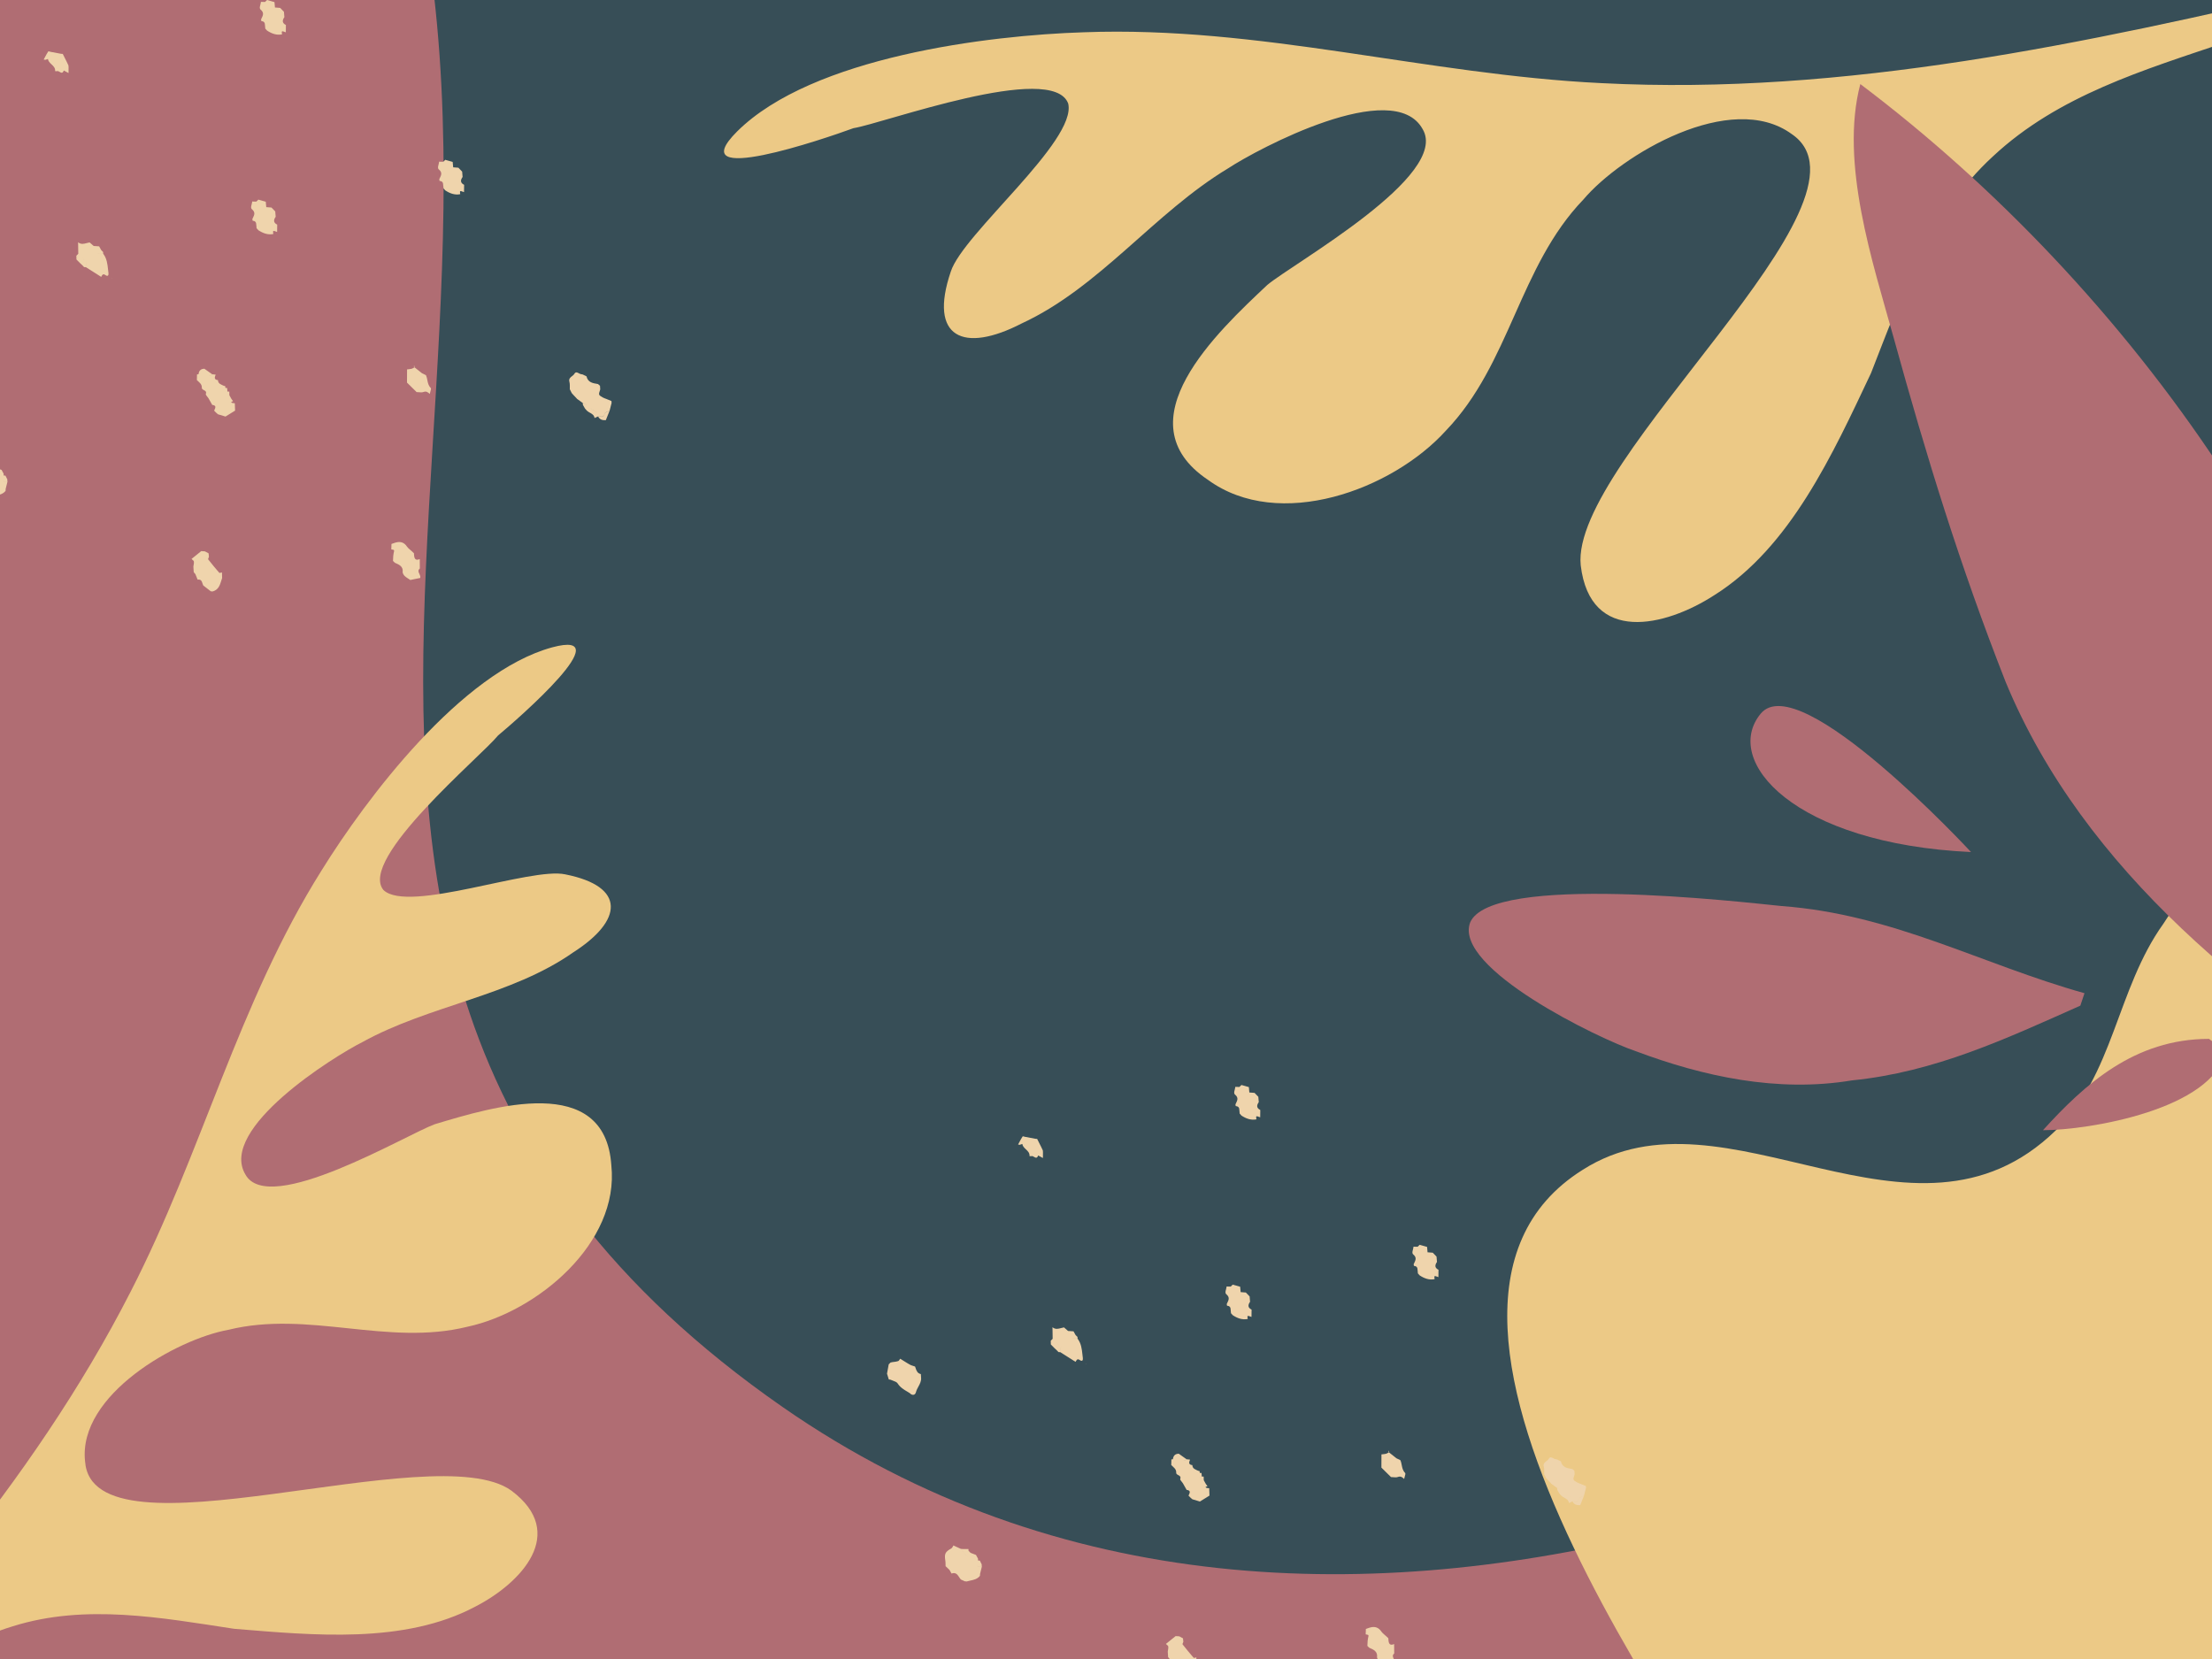 <svg width="2000" height="1500" viewBox="0 0 2000 1500" fill="none" xmlns="http://www.w3.org/2000/svg">
<g clip-path="url(#clip0_1_65)">
<rect width="1500" height="2000" transform="translate(0 1500) rotate(-90)" fill="#374E57"/>
<path d="M276.936 -368.457C6.613 -844.114 -487.178 -942.779 -700.283 -932.655L-1476 410.926L-85.5 1671L1511.7 2135.88L2121.08 1080.41C1857.66 1288.85 1206.16 1619 707.466 1272.07C84.095 838.4 614.84 226.114 276.936 -368.457Z" fill="#B06D73"/>
<path fill-rule="evenodd" clip-rule="evenodd" d="M2100.04 -10.686C1885.83 39.039 1668.56 86.569 1447.51 75.145C1289.29 67.437 1138.88 23.247 980.07 29.171C893.875 31.852 734.499 51.355 666.526 118.803C615.03 170.189 746.048 125.309 771.658 115.889C798.096 111.774 951.701 55.224 965.831 93.639C973.828 127.577 870.517 211.435 859.663 245.583C839.26 305.628 871.266 319.568 923.823 292.424C994.521 259.687 1043.56 192.473 1110.37 152.236C1137.35 134.457 1259.83 69.303 1286.2 116.586C1311.71 158.619 1169.76 237.67 1145.83 257.645C1101.01 299.844 1013.56 381.189 1092.21 433.874C1156.4 480.661 1258.75 443.004 1307.28 389.399C1365.5 328.857 1373.38 240.976 1431.6 180.434C1465.9 139.867 1564.97 81.077 1619.97 121.191C1707.76 180.518 1419.58 415.119 1429.22 511.096C1437.72 582.854 1505.63 566.805 1549.85 538.238C1618.87 494.947 1657.11 410.481 1691.69 337.367C1718.77 268.136 1744.98 193.653 1801.84 141.471C1860.89 86.233 1938.49 63.247 2013.07 38.011C2054.51 26.132 2098.23 11.174 2142.72 1.491C2129.65 -12.683 2106.32 -6.34 2087.39 -6.107L2100.04 -10.686Z" fill="#ECC986"/>
<path d="M1622.37 1730.42C1553.67 1611.55 1221.98 1188.56 1431 1057.71C1560.3 975.184 1729.32 1147.9 1858.69 1022.1C1911.06 972.681 1913.62 894.437 1955.97 835.306C2000.41 764.752 2096.76 711.601 2186.43 716.259C2323.19 721.691 2370.37 872.038 2392.68 986.333C2421.14 1152.92 2393.49 1324.95 2378.66 1491.46C2365.62 1626.81 2376.12 1762.55 2277.59 1870.41C2188.08 1972.04 2063.37 2008.18 1939.5 1953.95" fill="#ECC986"/>
<path d="M1782.12 770.395C1782.12 770.395 1626.99 602.727 1591.93 645.291C1556.88 687.856 1621.96 762.888 1782.12 770.395Z" fill="#B06D73"/>
<path d="M1682.02 76C1663.25 147.316 1693.28 237.4 1712.05 304.963C1742.07 413.814 1772.1 511.405 1813.39 616.503C1884.11 787.662 2039.61 910.851 2195.91 1004.39C2188.89 956.419 2192.38 908.449 2184.99 860.48C2136.19 552.693 1926 259.921 1682.02 76Z" fill="#B06D73"/>
<path d="M1884.71 898.014C1790.87 871.74 1712.05 826.698 1610.7 819.191C1573.17 815.437 1347.96 789.163 1329.19 834.205C1314.18 875.493 1445.55 939.303 1479.33 950.563C1539.39 973.084 1606.95 988.098 1674.51 976.838C1749.58 969.331 1813.39 939.303 1880.95 909.275L1884.71 898.014Z" fill="#B06D73"/>
<path d="M1847.17 1021.88C1888.46 1021.88 2001.07 1003.11 2012.33 950.563L1997.31 939.303C1929.75 939.303 1884.71 980.591 1847.17 1021.88Z" fill="#B06D73"/>
<path d="M56.751 48.76C56.227 48.76 55.701 48.68 55.177 48.639C52.23 48.074 49.282 47.549 46.335 46.984L46.32 47.013C46.053 46.952 45.734 46.861 45.412 46.77C44.605 46.54 43.772 46.302 43.63 46.5C42.464 48.279 41.461 50.174 40.462 52.062C40.147 52.659 39.831 53.254 39.512 53.846C40.036 53.926 40.522 54.007 41.006 54.088C41.773 53.846 42.58 53.563 43.348 53.321C43.459 54.159 43.764 54.884 44.185 55.542C44.812 56.52 45.694 57.35 46.578 58.179C48.332 59.825 50.089 61.473 49.848 64.299C50.102 64.318 50.355 64.338 50.609 64.353L50.838 64.365L50.981 64.371C51.128 64.376 51.275 64.379 51.422 64.379C52.197 63.992 53.062 64.498 53.925 65.002C55.308 65.811 56.685 66.617 57.68 63.734L58.861 64.371L60.833 65.426L61.96 66.034C62 64.299 62 62.523 62 60.788L61.879 59.133L61.384 58.099L60.862 56.999L60.65 56.554L60.224 55.662C59.639 54.512 59.062 53.361 58.487 52.211C57.912 51.06 57.336 49.91 56.751 48.76Z" fill="#EFD4AC"/>
<path d="M240.296 182.397C240.458 184.011 240.619 185.666 240.741 187.28L245.464 187.644L248.855 191.155C248.976 192.77 249.097 194.384 249.259 195.999C247.281 198.824 247.038 201.326 250.631 203.102C250.612 204.211 250.602 205.311 250.592 206.411C250.581 207.511 250.572 208.611 250.551 209.721C246.635 208.268 246.634 208.268 247.119 211.577C242.113 212.546 237.712 210.851 233.594 208.147C233.07 207.542 232.504 206.936 231.979 206.331C231.944 205.864 231.908 205.397 231.868 204.927C231.819 204.34 231.764 203.747 231.697 203.142C231.737 200.922 230.647 199.711 228.426 199.55C228.381 199.354 228.341 199.163 228.307 198.973L228.269 198.746L228.234 198.495C228.213 198.338 228.197 198.179 228.184 198.017C228.254 197.861 228.326 197.707 228.4 197.552C228.497 197.347 228.597 197.143 228.697 196.939C229.934 194.398 231.114 191.979 227.821 189.218C226.604 188.183 227.047 186.568 227.5 184.914C227.684 184.245 227.868 183.569 227.947 182.923C227.976 182.675 227.99 182.432 227.982 182.195C229.234 182.236 230.526 182.236 231.778 182.276L232.047 182.008L232.243 181.816L232.686 181.388L232.727 181.349C233.016 181.069 233.305 180.789 233.594 180.5C235.815 181.146 238.075 181.751 240.296 182.397Z" fill="#EFD4AC"/>
<path d="M381.614 337.518L385.127 339.213C385.785 340.622 386.084 342.146 386.384 343.677C386.874 346.182 387.367 348.702 389.447 350.756C389.964 351.272 389.528 352.722 389.09 354.181C388.877 354.889 388.664 355.599 388.559 356.205C386.944 354.711 385.531 353.42 382.866 354.429C381.633 354.895 380.193 354.765 378.739 354.634C378.053 354.572 377.362 354.51 376.689 354.51C373.782 351.644 370.916 348.779 368.009 345.954C368.009 345.075 368.011 344.199 368.014 343.323L368.019 341.965L368.031 339.485L368.044 336.474C368.047 335.652 368.049 334.831 368.049 334.007C368.389 333.966 368.731 333.93 369.075 333.894C370.079 333.789 371.094 333.682 372.087 333.442C372.288 333.392 372.483 333.326 372.676 333.249C373.109 333.076 373.527 332.846 373.947 332.615C374.212 332.47 374.478 332.324 374.749 332.19L374.672 332.077C374.474 331.79 374.272 331.498 374.146 331.182C374.105 331.061 374.509 330.818 374.67 330.657C374.707 331.171 374.744 331.652 374.812 332.161L374.832 332.15C377.053 333.967 379.313 335.742 381.614 337.518Z" fill="#EFD4AC"/>
<path d="M370.962 497.202L370.947 497.188C369.84 496.26 368.742 495.339 368.009 494.253C365.466 490.419 362.155 489.37 357.916 490.5C357.457 490.625 357.003 490.769 356.551 490.922C356.151 491.058 355.753 491.201 355.354 491.344L354.73 491.566C354.475 491.656 354.218 491.746 353.959 491.832C353.879 493.446 353.838 495.101 353.798 496.715L353.807 496.717C355.276 496.975 355.971 497.097 356.221 497.497C356.478 497.908 356.265 498.614 355.938 500.065C355.563 501.706 355.497 503.407 355.431 505.112V505.127C355.404 505.808 355.378 506.49 355.332 507.168C355.635 507.451 355.928 507.744 356.22 508.036L356.321 508.137C356.581 508.396 356.841 508.654 357.108 508.904V508.863C360.943 510.518 364.779 512.173 364.053 517.5C364.698 520.36 366.844 521.72 368.989 523.081L369.592 523.465C369.837 523.623 370.081 523.783 370.32 523.947C370.447 524.034 370.573 524.122 370.697 524.212L370.956 524.402C374.146 523.756 377.295 523.111 380 522.545C380.232 521.086 379.653 519.858 379.117 518.722C378.35 517.094 377.67 515.653 379.597 513.989C379.576 512.58 379.565 511.18 379.555 509.785V509.68L379.539 507.669C379.533 506.937 379.525 506.205 379.516 505.473C375.761 507.168 374.631 505.191 374.388 501.881C374.308 501.316 374.267 500.792 374.267 500.227C373.702 499.662 373.096 499.137 372.531 498.572C372.033 498.1 371.496 497.65 370.962 497.202Z" fill="#EFD4AC"/>
<path d="M-48.195 264.656C-47.9 267.701 -49.249 270.178 -50.605 272.668C-51.478 274.272 -52.355 275.882 -52.798 277.652C-53.565 280.679 -56.23 281.002 -58.571 278.5C-59.155 278.143 -59.744 277.795 -60.331 277.449L-60.378 277.42C-63.754 275.426 -67.097 273.452 -69.392 269.822C-70.172 268.596 -71.917 267.966 -73.666 267.334L-73.686 267.327C-74.462 267.047 -75.238 266.766 -75.932 266.432C-76.174 266.392 -76.416 266.361 -76.658 266.331C-76.9 266.301 -77.143 266.271 -77.385 266.23C-77.573 265.606 -77.768 264.982 -77.964 264.358L-78.182 263.664C-78.458 262.784 -78.734 261.904 -79 261.024C-78.476 258.199 -77.991 255.414 -77.466 252.589L-75.811 250.934C-75.647 250.907 -75.482 250.875 -75.318 250.84L-75.022 250.773L-74.683 250.692L-74.357 250.611C-73.88 250.537 -73.397 250.475 -72.912 250.412L-72.871 250.406C-72.547 250.364 -72.223 250.321 -71.898 250.276C-71.469 250.215 -71.041 250.149 -70.617 250.069C-70.036 249.959 -69.463 249.824 -68.906 249.643C-68.14 249.4 -67.695 248.27 -67.09 247.503C-66.276 248.004 -65.467 248.512 -64.656 249.019L-64.586 249.063C-63.474 249.76 -62.361 250.457 -61.237 251.138C-60.832 251.384 -60.426 251.627 -60.018 251.869C-59.419 252.223 -58.815 252.571 -58.208 252.912C-56.795 253.679 -55.18 254.001 -53.645 254.566C-53.562 254.788 -53.481 255.013 -53.403 255.239C-53.332 255.444 -53.263 255.651 -53.193 255.857C-52.375 258.286 -51.548 260.737 -48.398 261.387C-48.356 262.518 -48.276 263.607 -48.195 264.656Z" fill="#EFD4AC"/>
<path d="M190.584 534.625C191.108 534.625 191.674 534.665 192.198 534.786C197.543 533.338 198.854 529.035 200.153 524.768L200.171 524.708C200.388 523.999 200.604 523.291 200.839 522.597C200.818 521.759 200.788 520.931 200.758 520.104C200.728 519.256 200.697 518.409 200.677 517.552C200.404 517.593 200.076 517.685 199.751 517.775C199.111 517.954 198.481 518.129 198.295 517.916L197.636 517.152C197.28 516.742 196.925 516.33 196.571 515.917L196.021 515.275C194.953 514.023 193.892 512.763 192.841 511.493C191.281 509.607 189.744 507.7 188.242 505.767C188.053 505.524 188.315 504.921 188.582 504.306C188.715 504.001 188.849 503.694 188.929 503.426L188.859 502.796L188.767 501.873L188.752 501.732L188.683 501.03L188.64 500.631L188.605 500.318C187.475 499.713 186.385 499.107 185.254 498.502C184.705 498.463 184.165 498.433 183.63 498.404C183.064 498.373 182.504 498.342 181.943 498.3C179.037 500.682 176.09 503.022 173.183 505.363C173.327 505.516 173.493 505.667 173.667 505.818L173.962 506.071C174.577 506.593 175.198 507.12 175.282 507.704C175.312 507.917 175.327 508.133 175.332 508.35C175.335 508.458 175.335 508.566 175.332 508.675C175.328 508.85 175.318 509.026 175.304 509.202C175.292 509.347 175.276 509.492 175.259 509.637C175.231 509.861 175.199 510.086 175.163 510.312C175.125 510.554 175.084 510.797 175.042 511.04L174.964 511.5C174.918 511.782 174.874 512.063 174.838 512.346C174.871 512.8 174.901 513.255 174.931 513.709L174.99 514.665C175.044 515.546 175.097 516.428 175.161 517.31C175.398 517.584 175.625 517.866 175.853 518.148L175.861 518.157L175.885 518.185L175.923 518.232C176.177 518.547 176.431 518.862 176.695 519.167C176.879 519.636 177.065 520.103 177.254 520.568L177.685 521.628C178.018 522.446 178.351 523.263 178.673 524.09C181.821 523.602 182.447 525.564 183.074 527.527C183.275 528.157 183.477 528.788 183.761 529.337C186.021 531.113 188.322 532.849 190.584 534.625Z" fill="#EFD4AC"/>
<path d="M-7.983 448.774C-8.206 448.758 -8.427 448.751 -8.642 448.751C-9.116 448.54 -9.59 448.321 -10.065 448.101C-10.766 447.776 -11.473 447.45 -12.195 447.137C-12.799 446.503 -13.311 445.726 -13.824 444.949C-15.335 442.661 -16.845 440.373 -20.674 441.729L-22.49 438.459C-23.661 437.33 -24.832 436.199 -26.044 435.069C-26.07 434.493 -26.075 433.917 -26.079 433.344C-26.088 432.19 -26.096 431.049 -26.286 429.943C-27.255 423.849 -26.366 422.073 -20.835 419.006C-19.987 418.522 -19.543 417.271 -18.937 416.342L-17.352 417.075L-15.603 417.879C-14.689 418.299 -13.775 418.718 -12.856 419.144L-12.195 419.45C-11.915 419.801 -11.636 420.155 -11.357 420.511L-11.266 420.628L-10.808 421.214C-10.306 421.854 -9.794 422.494 -9.248 423.123C-9.025 423.39 -8.77 423.71 -8.505 424.045C-8.319 424.279 -8.129 424.52 -7.938 424.755C-7.21 425.655 -6.499 426.465 -6.189 426.444C-6.552 426.468 -7.455 425.338 -8.309 424.268L-8.505 424.045L-8.76 423.707L-9.008 423.406L-9.248 423.123C-10.257 421.952 -11.185 420.701 -12.195 419.45L-11.993 419.452L-11.844 419.455C-11.721 419.458 -11.599 419.464 -11.477 419.472C-11.151 419.491 -10.825 419.524 -10.499 419.571C-10.302 419.571 -10.104 419.576 -9.907 419.582L-9.664 419.591C-9.378 419.601 -9.091 419.611 -8.803 419.611H-5.372C-5.332 420.136 -5.291 420.62 -5.291 421.145C-4.685 421.75 -4.08 422.355 -3.474 423.001C-2.187 423.472 -0.926 423.967 0.351 424.467L1.451 424.898C2.057 426.028 2.662 427.118 3.268 428.248C3.309 428.813 3.309 429.378 3.308 429.943C3.874 429.943 4.399 429.984 4.924 430.024C5.49 431.154 6.054 432.325 6.619 433.455C6.7 434.02 6.7 434.585 6.66 435.15C4.471 435.376 3.305 435.497 2.82 434.979C2.622 434.769 2.537 434.453 2.543 433.995C2.532 434.475 2.615 434.803 2.819 435.02C3.304 435.538 4.47 435.417 6.659 435.19L6.862 435.069C6.604 436.133 6.338 437.197 6.073 438.261L5.914 438.9C5.649 439.964 5.383 441.028 5.125 442.092C5.085 442.657 5.084 443.222 5.044 443.787C2.792 446.699 -0.466 447.4 -3.714 448.1L-3.722 448.101C-4.839 448.342 -5.954 448.583 -7.027 448.913C-7.338 448.841 -7.662 448.798 -7.983 448.774Z" fill="#EFD4AC"/>
<path d="M518.525 357.197L518.562 357.239L519.209 357.91L519.729 358.451C520.048 358.785 520.365 359.119 520.679 359.453C521.085 359.885 521.484 360.318 521.872 360.75L522.922 361.499L522.998 361.554C524.305 362.485 525.592 363.401 526.879 364.342C527.211 364.508 527.549 364.671 527.888 364.836L528.339 365.058L528.638 365.208L528.868 365.327C529.427 365.617 529.971 365.927 530.472 366.28C532.732 367.894 534.711 369.993 537.134 371.244C538.412 371.905 539.366 372.638 539.975 373.588C539.803 373.329 539.605 373.086 539.383 372.856C539.197 372.664 538.994 372.48 538.773 372.305C538.313 371.937 537.778 371.602 537.174 371.284C536.378 370.873 535.63 370.371 534.904 369.824C534.241 369.324 533.597 368.788 532.952 368.251L532.381 367.776L531.896 367.379C531.731 367.246 531.565 367.114 531.399 366.984C531.279 366.89 531.158 366.797 531.036 366.705L530.818 366.542L530.513 366.32C529.382 365.553 528.13 365.029 526.919 364.383C527 364.908 527.04 365.473 527.04 366.078C527.687 367.167 528.292 368.257 528.938 369.387C529.49 369.979 530.003 370.57 530.516 371.161L530.553 371.204C530.882 371.544 531.251 371.842 531.643 372.115C531.929 372.314 532.228 372.5 532.533 372.68C532.812 372.845 533.098 373.004 533.383 373.163C535.284 374.228 537.183 375.291 537.577 377.944C537.979 377.759 538.386 377.58 538.797 377.402L539.459 377.117C539.9 376.927 540.346 376.736 540.79 376.539C542.208 379.484 544.82 380.042 547.752 379.921L548.609 377.783L549.488 375.583C550.063 374.14 550.64 372.697 551.225 371.244C550.724 371.552 550.108 371.832 549.493 372.111C548.174 372.71 546.854 373.31 546.662 374.19C545.947 377.289 544.242 376.979 542.537 376.668C541.946 376.561 541.356 376.454 540.807 376.488L540.805 376.407C540.993 376.391 541.187 376.393 541.384 376.406C541.538 376.416 541.695 376.433 541.854 376.455C542.086 376.486 542.32 376.526 542.555 376.566L542.563 376.568C544.259 376.86 545.95 377.152 546.662 374.069C546.76 373.636 547.149 373.27 547.682 372.937C547.904 372.797 548.151 372.663 548.413 372.532C548.747 372.366 549.104 372.205 549.462 372.043L549.471 372.04C550.093 371.758 550.717 371.475 551.224 371.163C551.445 370.319 551.662 369.47 551.877 368.62L552.132 367.613C552.418 366.479 552.704 365.346 553 364.221C552.879 363.697 552.839 363.172 552.879 362.607L548.155 360.669C547.105 360.266 546.016 359.943 545.047 359.378C541.043 357.097 541.05 357.078 542.664 352.196L542.705 352.073C542.662 351.497 542.631 350.92 542.599 350.343C542.57 349.83 542.541 349.317 542.503 348.804L540.687 347.23L540.367 347.179C535.95 346.472 531.533 345.766 530.311 340.288C529.18 339.723 528.01 339.158 526.879 338.593C526.354 338.472 525.789 338.351 525.224 338.27C524.619 338.171 523.992 337.836 523.365 337.5C521.938 336.735 520.507 335.969 519.329 337.987C518.846 338.83 518.031 339.455 517.216 340.08C515.648 341.284 514.077 342.49 514.848 345.252C515.413 347.351 515.13 349.732 515.211 351.992C515.561 352.69 515.925 353.403 516.285 354.113C516.509 354.553 516.731 354.991 516.947 355.423C517.5 356.014 518.013 356.605 518.525 357.197Z" fill="#EFD4AC"/>
<path fill-rule="evenodd" clip-rule="evenodd" d="M81.027 219.184C82.239 220.273 83.49 221.322 84.701 222.412C85.768 222.464 86.834 222.533 87.889 222.607L89.627 222.735C90.233 223.865 90.878 224.955 91.484 226.085L91.742 226.344L91.969 226.578L91.992 226.602L92.048 226.659C92.429 227.048 92.816 227.443 93.22 227.82C93.242 228.073 93.251 228.347 93.262 228.631V228.659C93.272 228.908 93.282 229.164 93.3 229.421V229.395C96.603 233.663 97.149 238.675 97.695 243.68L97.706 243.784L97.765 244.317L97.832 244.916L97.901 245.513C97.951 245.953 98.006 246.392 98.065 246.83C98.307 248.808 97.62 250.382 95.198 248.646C93.018 247.072 92.291 248.848 91.484 250.341C89.078 248.823 86.673 247.293 84.268 245.764L83.966 245.572C81.869 244.239 79.773 242.907 77.676 241.583L77.952 239.398C78.099 238.234 78.239 237.076 78.363 235.933C78.256 236.77 78.15 237.606 78.046 238.439L77.897 239.67C77.82 240.312 77.745 240.95 77.676 241.583C77.554 241.574 77.434 241.567 77.315 241.562L76.848 241.543C76.576 241.533 76.303 241.522 76.021 241.502C75.733 241.193 75.454 240.884 75.176 240.581C74.909 240.29 74.643 240.003 74.365 239.727C73.76 239.162 73.155 238.637 72.549 238.072C71.418 236.901 70.287 235.771 69.117 234.601C69.098 234.106 69.088 233.611 69.078 233.12V232.988L69.076 232.84C69.066 232.304 69.056 231.773 69.036 231.251C69.642 230.646 70.207 230.04 70.773 229.475C70.732 226.004 70.692 222.493 70.611 219.022C73.191 221.207 75.817 220.494 78.437 219.783C79.301 219.548 80.165 219.313 81.027 219.184ZM91.41 229.301C90.686 229.257 89.959 229.214 89.24 229.14C88.965 229.112 88.69 229.079 88.415 229.04C88.155 229.002 87.895 228.959 87.638 228.91L87.801 228.938C88.166 229.003 88.535 229.053 88.906 229.094C89.631 229.175 90.365 229.219 91.099 229.264C91.542 229.291 91.986 229.318 92.427 229.353C92.719 229.376 93.01 229.403 93.3 229.435C92.675 229.377 92.043 229.339 91.41 229.301ZM74.445 232.691C74.978 233.687 75.514 234.683 76.372 235.303C76.08 235.091 75.826 234.834 75.597 234.549C75.464 234.384 75.34 234.21 75.222 234.029C74.953 233.621 74.714 233.178 74.475 232.735L74.46 232.71C74.3 232.415 74.14 232.119 73.971 231.833C74.131 232.107 74.284 232.39 74.436 232.673L74.445 232.691Z" fill="#EFD4AC"/>
<path fill-rule="evenodd" clip-rule="evenodd" d="M203.694 349.839C203.673 349.597 203.655 349.354 203.638 349.102C203.371 349.058 203.117 349.001 202.882 348.945L202.706 348.903L202.452 348.843L202.346 348.819C200.044 347.649 197.178 347.084 197.057 343.694C193.302 343.29 194.068 341.03 194.997 338.729C193.988 338.648 192.979 338.527 191.97 338.407C191.758 338.581 191.546 338.737 191.334 338.875C191.041 339.066 190.747 339.224 190.453 339.354C190.313 339.415 190.174 339.47 190.034 339.519C189.778 339.608 189.521 339.677 189.265 339.728C188.85 339.81 188.434 339.844 188.018 339.843C189.305 339.829 190.595 339.462 191.889 338.407C190.622 337.512 189.344 336.617 188.066 335.716C186.982 334.951 185.898 334.181 184.823 333.402C181.513 333.443 179.857 335.178 179.494 338.367L179.574 338.366C179.09 338.406 178.605 338.447 178.121 338.527L178 343.653C179.979 345.631 182.644 347.205 182.481 350.474C182.475 350.594 182.478 350.707 182.489 350.813C182.511 351.009 182.562 351.183 182.638 351.341C182.694 351.46 182.764 351.569 182.845 351.671C182.89 351.728 182.938 351.783 182.99 351.836C183.351 352.203 183.857 352.471 184.368 352.741C185.612 353.397 186.88 354.067 186.115 356.205C185.903 356.813 186.678 357.767 187.477 358.749L187.806 359.158C187.909 359.288 188.011 359.417 188.108 359.544C188.3 359.796 188.475 360.043 188.618 360.282C189.494 361.781 190.32 363.281 191.155 364.781L191.889 366.093C195.797 366.54 194.833 368.632 193.868 370.727C193.786 370.905 193.704 371.083 193.625 371.259V371.3C193.943 371.619 194.263 371.951 194.582 372.281L195.068 372.782L195.32 373.035C195.886 373.52 196.491 374.044 197.057 374.569L203.88 376.627C205.326 375.744 206.763 374.85 208.199 373.956C209.649 373.054 211.1 372.151 212.56 371.259L212.317 364.6C212.127 364.58 211.937 364.562 211.746 364.545L211.479 364.52L211.078 364.479C210.906 364.461 210.734 364.439 210.562 364.414C210.38 364.387 210.198 364.356 210.017 364.317C209.612 364.237 209.249 363.874 208.886 363.631C209.491 363.309 210.138 362.986 210.743 362.663C210.501 362.36 210.269 362.058 210.036 361.755C209.804 361.452 209.572 361.149 209.33 360.847C208.725 359.717 208.078 358.546 207.433 357.416V357.457L207.392 357.375C207.39 356.272 207.351 355.169 207.311 354.066C206.76 354.027 206.208 354.026 205.656 354.026H205.615L205.476 352.182L205.373 350.797C204.862 350.719 204.312 350.72 203.799 350.757C203.754 350.443 203.722 350.142 203.694 349.839ZM205.615 354.026L205.432 354.042L204.877 354.099L204.435 354.145C204.83 354.102 205.223 354.06 205.615 354.026ZM202.83 354.308C203.328 354.266 203.815 354.213 204.298 354.16L204.153 354.175C203.709 354.223 203.27 354.27 202.83 354.308Z" fill="#EFD4AC"/>
<path d="M-8.763 419.571C-9.328 419.571 -9.893 419.53 -10.459 419.53C-9.893 419.45 -9.328 419.45 -8.763 419.571Z" fill="#EFD4AC"/>
<path d="M100.931 251.916L101.739 251.754C101.249 251.829 100.724 251.869 100.232 251.907L100.123 251.916H100.931Z" fill="#EFD4AC"/>
<path d="M-3.467 422.968C-3.934 422.5 -4.402 422.033 -4.87 421.546L-4.703 421.713L-4.358 422.059C-4.051 422.366 -3.737 422.679 -3.434 423.001L-3.467 422.968Z" fill="#EFD4AC"/>
<path d="M409.296 146.397C409.458 148.011 409.619 149.666 409.74 151.28L414.464 151.644L417.855 155.155C417.976 156.77 418.097 158.384 418.259 159.999C416.28 162.824 416.038 165.326 419.631 167.102C419.611 168.211 419.602 169.311 419.592 170.411C419.581 171.511 419.571 172.611 419.551 173.721C415.635 172.268 415.634 172.268 416.119 175.577C411.112 176.546 406.712 174.851 402.594 172.147C402.069 171.542 401.504 170.936 400.979 170.331C400.943 169.864 400.907 169.397 400.868 168.927C400.818 168.34 400.764 167.747 400.696 167.142C400.736 164.922 399.646 163.711 397.426 163.55C397.381 163.354 397.341 163.163 397.307 162.973L397.269 162.746L397.233 162.495C397.213 162.338 397.196 162.179 397.184 162.017C397.254 161.861 397.326 161.707 397.399 161.552C397.497 161.347 397.597 161.143 397.696 160.939C398.934 158.398 400.113 155.979 396.82 153.218C395.604 152.183 396.047 150.568 396.5 148.914C396.684 148.245 396.868 147.569 396.946 146.923C396.976 146.675 396.989 146.432 396.981 146.195C398.233 146.236 399.525 146.236 400.777 146.276L401.047 146.008L401.243 145.816L401.686 145.388L401.727 145.349C402.016 145.069 402.305 144.789 402.594 144.5C404.814 145.146 407.075 145.751 409.296 146.397Z" fill="#EFD4AC"/>
<path d="M248.165 1.897C248.327 3.511 248.488 5.166 248.609 6.78L253.333 7.144L256.724 10.655C256.845 12.27 256.966 13.884 257.128 15.498C255.149 18.324 254.907 20.826 258.5 22.602C258.48 23.711 258.471 24.811 258.461 25.911C258.45 27.011 258.44 28.111 258.42 29.221C254.504 27.768 254.503 27.768 254.988 31.077C249.981 32.046 245.581 30.351 241.463 27.647C240.938 27.041 240.373 26.436 239.848 25.831C239.812 25.364 239.776 24.897 239.737 24.427C239.688 23.84 239.633 23.247 239.565 22.642C239.605 20.422 238.516 19.211 236.295 19.05C236.25 18.854 236.21 18.663 236.176 18.473L236.138 18.246L236.103 17.995C236.082 17.838 236.065 17.679 236.053 17.517C236.123 17.361 236.195 17.206 236.269 17.052C236.366 16.847 236.466 16.643 236.565 16.439C237.803 13.898 238.982 11.479 235.689 8.718C234.473 7.683 234.916 6.068 235.369 4.414C235.553 3.745 235.737 3.069 235.815 2.423C235.845 2.175 235.858 1.932 235.851 1.695C237.103 1.736 238.395 1.736 239.646 1.776L239.916 1.508L240.112 1.316L240.555 0.888L240.596 0.849C240.885 0.569 241.174 0.289 241.463 0C243.684 0.646 245.944 1.251 248.165 1.897Z" fill="#EFD4AC"/>
<path d="M937.751 1029.76C937.227 1029.76 936.701 1029.68 936.177 1029.64C933.229 1029.07 930.282 1028.55 927.335 1027.98L927.32 1028.01C927.053 1027.95 926.734 1027.86 926.412 1027.77C925.605 1027.54 924.771 1027.3 924.63 1027.5C923.464 1029.28 922.461 1031.17 921.462 1033.06C921.146 1033.66 920.831 1034.25 920.512 1034.85C921.036 1034.93 921.521 1035.01 922.006 1035.09C922.772 1034.85 923.58 1034.56 924.348 1034.32C924.459 1035.16 924.764 1035.88 925.185 1036.54C925.812 1037.52 926.694 1038.35 927.578 1039.18C929.332 1040.82 931.089 1042.47 930.848 1045.3C931.102 1045.32 931.355 1045.34 931.609 1045.35L931.838 1045.36L931.981 1045.37C932.128 1045.38 932.275 1045.38 932.422 1045.38C933.197 1044.99 934.062 1045.5 934.925 1046C936.308 1046.81 937.685 1047.62 938.68 1044.73L939.861 1045.37L941.833 1046.43L942.96 1047.03C943 1045.3 943 1043.52 943 1041.79L942.879 1040.13L942.384 1039.1L941.862 1038L941.65 1037.55L941.224 1036.66C940.639 1035.51 940.062 1034.36 939.487 1033.21C938.912 1032.06 938.336 1030.91 937.751 1029.76Z" fill="#EFD4AC"/>
<path d="M1121.3 1163.4C1121.46 1165.01 1121.62 1166.67 1121.74 1168.28L1126.46 1168.64L1129.85 1172.16C1129.98 1173.77 1130.1 1175.38 1130.26 1177C1128.28 1179.82 1128.04 1182.33 1131.63 1184.1C1131.61 1185.21 1131.6 1186.31 1131.59 1187.41C1131.58 1188.51 1131.57 1189.61 1131.55 1190.72C1127.64 1189.27 1127.63 1189.27 1128.12 1192.58C1123.11 1193.55 1118.71 1191.85 1114.59 1189.15C1114.07 1188.54 1113.5 1187.94 1112.98 1187.33C1112.94 1186.86 1112.91 1186.4 1112.87 1185.93C1112.82 1185.34 1112.76 1184.75 1112.7 1184.14C1112.74 1181.92 1111.65 1180.71 1109.43 1180.55C1109.38 1180.35 1109.34 1180.16 1109.31 1179.97L1109.27 1179.75L1109.23 1179.49C1109.21 1179.34 1109.2 1179.18 1109.18 1179.02C1109.25 1178.86 1109.33 1178.71 1109.4 1178.55C1109.5 1178.35 1109.6 1178.14 1109.7 1177.94C1110.93 1175.4 1112.11 1172.98 1108.82 1170.22C1107.6 1169.18 1108.05 1167.57 1108.5 1165.91C1108.68 1165.24 1108.87 1164.57 1108.95 1163.92C1108.98 1163.68 1108.99 1163.43 1108.98 1163.2C1110.23 1163.24 1111.53 1163.24 1112.78 1163.28L1113.05 1163.01L1113.24 1162.82L1113.69 1162.39L1113.73 1162.35C1114.02 1162.07 1114.3 1161.79 1114.59 1161.5C1116.81 1162.15 1119.08 1162.75 1121.3 1163.4Z" fill="#EFD4AC"/>
<path d="M1262.61 1318.52L1266.13 1320.21C1266.79 1321.62 1267.08 1323.15 1267.38 1324.68C1267.87 1327.18 1268.37 1329.7 1270.45 1331.76C1270.96 1332.27 1270.53 1333.72 1270.09 1335.18C1269.88 1335.89 1269.66 1336.6 1269.56 1337.21C1267.94 1335.71 1266.53 1334.42 1263.87 1335.43C1262.63 1335.9 1261.19 1335.77 1259.74 1335.63C1259.05 1335.57 1258.36 1335.51 1257.69 1335.51C1254.78 1332.64 1251.92 1329.78 1249.01 1326.95C1249.01 1326.08 1249.01 1325.2 1249.01 1324.32L1249.02 1322.97L1249.03 1320.49L1249.04 1317.47C1249.05 1316.65 1249.05 1315.83 1249.05 1315.01C1249.39 1314.97 1249.73 1314.93 1250.08 1314.89C1251.08 1314.79 1252.09 1314.68 1253.09 1314.44C1253.29 1314.39 1253.48 1314.33 1253.68 1314.25C1254.11 1314.08 1254.53 1313.85 1254.95 1313.62C1255.21 1313.47 1255.48 1313.32 1255.75 1313.19L1255.67 1313.08C1255.47 1312.79 1255.27 1312.5 1255.15 1312.18C1255.11 1312.06 1255.51 1311.82 1255.67 1311.66C1255.71 1312.17 1255.74 1312.65 1255.81 1313.16L1255.83 1313.15C1258.05 1314.97 1260.31 1316.74 1262.61 1318.52Z" fill="#EFD4AC"/>
<path d="M1251.96 1478.2L1251.95 1478.19C1250.84 1477.26 1249.74 1476.34 1249.01 1475.25C1246.47 1471.42 1243.16 1470.37 1238.92 1471.5C1238.46 1471.62 1238 1471.77 1237.55 1471.92C1237.15 1472.06 1236.75 1472.2 1236.35 1472.34L1235.73 1472.57C1235.47 1472.66 1235.22 1472.75 1234.96 1472.83C1234.88 1474.45 1234.84 1476.1 1234.8 1477.72L1234.81 1477.72C1236.28 1477.98 1236.97 1478.1 1237.22 1478.5C1237.48 1478.91 1237.26 1479.61 1236.94 1481.06C1236.56 1482.71 1236.5 1484.41 1236.43 1486.11V1486.13C1236.4 1486.81 1236.38 1487.49 1236.33 1488.17C1236.63 1488.45 1236.93 1488.74 1237.22 1489.04L1237.32 1489.14C1237.58 1489.4 1237.84 1489.65 1238.11 1489.9V1489.86C1241.94 1491.52 1245.78 1493.17 1245.05 1498.5C1245.7 1501.36 1247.84 1502.72 1249.99 1504.08L1250.59 1504.47C1250.84 1504.62 1251.08 1504.78 1251.32 1504.95C1251.45 1505.03 1251.57 1505.12 1251.7 1505.21L1251.96 1505.4C1255.15 1504.76 1258.29 1504.11 1261 1503.55C1261.23 1502.09 1260.65 1500.86 1260.12 1499.72C1259.35 1498.09 1258.67 1496.65 1260.6 1494.99C1260.58 1493.58 1260.57 1492.18 1260.55 1490.79V1490.68L1260.54 1488.67C1260.53 1487.94 1260.53 1487.21 1260.52 1486.47C1256.76 1488.17 1255.63 1486.19 1255.39 1482.88C1255.31 1482.32 1255.27 1481.79 1255.27 1481.23C1254.7 1480.66 1254.1 1480.14 1253.53 1479.57C1253.03 1479.1 1252.5 1478.65 1251.96 1478.2Z" fill="#EFD4AC"/>
<path d="M832.805 1245.66C833.1 1248.7 831.751 1251.18 830.395 1253.67C829.521 1255.27 828.646 1256.88 828.202 1258.65C827.436 1261.68 824.771 1262 822.429 1259.5C821.845 1259.14 821.256 1258.8 820.669 1258.45L820.622 1258.42C817.246 1256.43 813.903 1254.45 811.608 1250.82C810.828 1249.6 809.083 1248.97 807.334 1248.33L807.313 1248.33C806.538 1248.05 805.762 1247.77 805.068 1247.43C804.826 1247.39 804.584 1247.36 804.342 1247.33C804.1 1247.3 803.857 1247.27 803.615 1247.23C803.427 1246.61 803.232 1245.98 803.036 1245.36L802.818 1244.66C802.542 1243.78 802.266 1242.9 802 1242.02C802.524 1239.2 803.009 1236.41 803.534 1233.59L805.189 1231.93C805.354 1231.91 805.518 1231.88 805.682 1231.84L805.978 1231.77L806.317 1231.69L806.643 1231.61C807.12 1231.54 807.604 1231.47 808.088 1231.41L808.129 1231.41C808.453 1231.36 808.777 1231.32 809.102 1231.28C809.531 1231.22 809.959 1231.15 810.383 1231.07C810.964 1230.96 811.537 1230.82 812.094 1230.64C812.86 1230.4 813.305 1229.27 813.91 1228.5C814.724 1229 815.533 1229.51 816.344 1230.02L816.414 1230.06C817.526 1230.76 818.639 1231.46 819.763 1232.14C820.168 1232.38 820.574 1232.63 820.982 1232.87C821.581 1233.22 822.185 1233.57 822.792 1233.91C824.205 1234.68 825.82 1235 827.354 1235.57C827.438 1235.79 827.519 1236.01 827.597 1236.24C827.668 1236.44 827.737 1236.65 827.807 1236.86C828.625 1239.29 829.452 1241.74 832.603 1242.39C832.644 1243.52 832.724 1244.61 832.805 1245.66Z" fill="#EFD4AC"/>
<path d="M1071.58 1515.62C1072.11 1515.62 1072.67 1515.66 1073.2 1515.79C1078.54 1514.34 1079.85 1510.04 1081.15 1505.77L1081.17 1505.71C1081.39 1505 1081.6 1504.29 1081.84 1503.6C1081.82 1502.76 1081.79 1501.93 1081.76 1501.1C1081.73 1500.26 1081.7 1499.41 1081.68 1498.55C1081.4 1498.59 1081.08 1498.68 1080.75 1498.78C1080.11 1498.95 1079.48 1499.13 1079.29 1498.92L1078.64 1498.15C1078.28 1497.74 1077.92 1497.33 1077.57 1496.92L1077.02 1496.27C1075.95 1495.02 1074.89 1493.76 1073.84 1492.49C1072.28 1490.61 1070.74 1488.7 1069.24 1486.77C1069.05 1486.52 1069.32 1485.92 1069.58 1485.31C1069.71 1485 1069.85 1484.69 1069.93 1484.43L1069.86 1483.8L1069.77 1482.87L1069.75 1482.73L1069.68 1482.03L1069.64 1481.63L1069.61 1481.32C1068.47 1480.71 1067.38 1480.11 1066.25 1479.5C1065.71 1479.46 1065.17 1479.43 1064.63 1479.4C1064.06 1479.37 1063.5 1479.34 1062.94 1479.3C1060.04 1481.68 1057.09 1484.02 1054.18 1486.36C1054.33 1486.52 1054.49 1486.67 1054.67 1486.82L1054.96 1487.07C1055.58 1487.59 1056.2 1488.12 1056.28 1488.7C1056.31 1488.92 1056.33 1489.13 1056.33 1489.35C1056.33 1489.46 1056.33 1489.57 1056.33 1489.68C1056.33 1489.85 1056.32 1490.03 1056.3 1490.2C1056.29 1490.35 1056.28 1490.49 1056.26 1490.64C1056.23 1490.86 1056.2 1491.09 1056.16 1491.31C1056.12 1491.55 1056.08 1491.8 1056.04 1492.04L1055.96 1492.5C1055.92 1492.78 1055.87 1493.06 1055.84 1493.35C1055.87 1493.8 1055.9 1494.25 1055.93 1494.71L1055.99 1495.66C1056.04 1496.55 1056.1 1497.43 1056.16 1498.31C1056.4 1498.58 1056.62 1498.87 1056.85 1499.15L1056.86 1499.16L1056.88 1499.19L1056.92 1499.23C1057.18 1499.55 1057.43 1499.86 1057.7 1500.17C1057.88 1500.64 1058.07 1501.1 1058.25 1501.57L1058.68 1502.63C1059.02 1503.45 1059.35 1504.26 1059.67 1505.09C1062.82 1504.6 1063.45 1506.56 1064.07 1508.53C1064.28 1509.16 1064.48 1509.79 1064.76 1510.34C1067.02 1512.11 1069.32 1513.85 1071.58 1515.62Z" fill="#EFD4AC"/>
<path d="M873.017 1429.77C872.794 1429.76 872.573 1429.75 872.358 1429.75C871.884 1429.54 871.41 1429.32 870.935 1429.1C870.234 1428.78 869.527 1428.45 868.805 1428.14C868.201 1427.5 867.689 1426.73 867.176 1425.95C865.665 1423.66 864.155 1421.37 860.326 1422.73L858.51 1419.46C857.339 1418.33 856.168 1417.2 854.956 1416.07C854.93 1415.49 854.925 1414.92 854.921 1414.34C854.912 1413.19 854.904 1412.05 854.714 1410.94C853.745 1404.85 854.634 1403.07 860.165 1400.01C861.013 1399.52 861.457 1398.27 862.063 1397.34L863.648 1398.08L865.397 1398.88C866.311 1399.3 867.225 1399.72 868.144 1400.14L868.805 1400.45C869.085 1400.8 869.364 1401.15 869.643 1401.51L869.734 1401.63L870.192 1402.21C870.694 1402.85 871.206 1403.49 871.752 1404.12C871.975 1404.39 872.23 1404.71 872.495 1405.04C872.681 1405.28 872.871 1405.52 873.062 1405.75C873.79 1406.65 874.501 1407.47 874.811 1407.44C874.448 1407.47 873.545 1406.34 872.691 1405.27L872.495 1405.04L872.24 1404.71L871.992 1404.41L871.752 1404.12C870.743 1402.95 869.815 1401.7 868.805 1400.45L869.007 1400.45L869.157 1400.46C869.279 1400.46 869.401 1400.46 869.523 1400.47C869.849 1400.49 870.175 1400.52 870.501 1400.57C870.699 1400.57 870.896 1400.58 871.093 1400.58L871.336 1400.59C871.622 1400.6 871.909 1400.61 872.197 1400.61H875.628C875.668 1401.14 875.709 1401.62 875.709 1402.15C876.315 1402.75 876.92 1403.36 877.526 1404C878.813 1404.47 880.074 1404.97 881.351 1405.47L882.451 1405.9C883.057 1407.03 883.662 1408.12 884.268 1409.25C884.309 1409.81 884.309 1410.38 884.308 1410.94C884.874 1410.94 885.399 1410.98 885.924 1411.02C886.49 1412.15 887.054 1413.32 887.619 1414.45C887.7 1415.02 887.7 1415.58 887.66 1416.15C885.471 1416.38 884.305 1416.5 883.82 1415.98C883.622 1415.77 883.537 1415.45 883.543 1415C883.532 1415.47 883.615 1415.8 883.819 1416.02C884.304 1416.54 885.47 1416.42 887.659 1416.19L887.862 1416.07C887.604 1417.13 887.338 1418.2 887.073 1419.26L886.914 1419.9C886.649 1420.96 886.383 1422.03 886.125 1423.09C886.085 1423.66 886.084 1424.22 886.044 1424.79C883.792 1427.7 880.534 1428.4 877.286 1429.1L877.278 1429.1C876.161 1429.34 875.046 1429.58 873.973 1429.91C873.662 1429.84 873.338 1429.8 873.017 1429.77Z" fill="#EFD4AC"/>
<path d="M1399.53 1338.2L1399.56 1338.24L1400.21 1338.91L1400.73 1339.45C1401.05 1339.78 1401.37 1340.12 1401.68 1340.45C1402.08 1340.89 1402.48 1341.32 1402.87 1341.75L1403.92 1342.5L1404 1342.55C1405.3 1343.48 1406.59 1344.4 1407.88 1345.34C1408.21 1345.51 1408.55 1345.67 1408.89 1345.84L1409.34 1346.06L1409.64 1346.21L1409.87 1346.33C1410.43 1346.62 1410.97 1346.93 1411.47 1347.28C1413.73 1348.89 1415.71 1350.99 1418.13 1352.24C1419.41 1352.9 1420.37 1353.64 1420.97 1354.59C1420.8 1354.33 1420.61 1354.09 1420.38 1353.86C1420.2 1353.66 1419.99 1353.48 1419.77 1353.3C1419.31 1352.94 1418.78 1352.6 1418.17 1352.28C1417.38 1351.87 1416.63 1351.37 1415.9 1350.82C1415.24 1350.32 1414.6 1349.79 1413.95 1349.25L1413.38 1348.78L1412.9 1348.38C1412.73 1348.25 1412.57 1348.11 1412.4 1347.98C1412.28 1347.89 1412.16 1347.8 1412.04 1347.71L1411.82 1347.54L1411.51 1347.32C1410.38 1346.55 1409.13 1346.03 1407.92 1345.38C1408 1345.91 1408.04 1346.47 1408.04 1347.08C1408.69 1348.17 1409.29 1349.26 1409.94 1350.39C1410.49 1350.98 1411 1351.57 1411.52 1352.16L1411.55 1352.2C1411.88 1352.54 1412.25 1352.84 1412.64 1353.12C1412.93 1353.31 1413.23 1353.5 1413.53 1353.68C1413.81 1353.84 1414.1 1354 1414.38 1354.16C1416.28 1355.23 1418.18 1356.29 1418.58 1358.94C1418.98 1358.76 1419.39 1358.58 1419.8 1358.4L1420.46 1358.12C1420.9 1357.93 1421.35 1357.74 1421.79 1357.54C1423.21 1360.48 1425.82 1361.04 1428.75 1360.92L1429.61 1358.78L1430.49 1356.58C1431.06 1355.14 1431.64 1353.7 1432.22 1352.24C1431.72 1352.55 1431.11 1352.83 1430.49 1353.11C1429.17 1353.71 1427.85 1354.31 1427.66 1355.19C1426.95 1358.29 1425.24 1357.98 1423.54 1357.67C1422.95 1357.56 1422.36 1357.45 1421.81 1357.49L1421.8 1357.41C1421.99 1357.39 1422.19 1357.39 1422.38 1357.41C1422.54 1357.42 1422.7 1357.43 1422.85 1357.45C1423.09 1357.49 1423.32 1357.53 1423.55 1357.57L1423.56 1357.57C1425.26 1357.86 1426.95 1358.15 1427.66 1355.07C1427.76 1354.64 1428.15 1354.27 1428.68 1353.94C1428.9 1353.8 1429.15 1353.66 1429.41 1353.53C1429.75 1353.37 1430.1 1353.2 1430.46 1353.04L1430.47 1353.04C1431.09 1352.76 1431.72 1352.48 1432.22 1352.16C1432.45 1351.32 1432.66 1350.47 1432.88 1349.62L1433.13 1348.61C1433.42 1347.48 1433.7 1346.35 1434 1345.22C1433.88 1344.7 1433.84 1344.17 1433.88 1343.61L1429.16 1341.67C1428.11 1341.27 1427.02 1340.94 1426.05 1340.38C1422.04 1338.1 1422.05 1338.08 1423.66 1333.2L1423.71 1333.07C1423.66 1332.5 1423.63 1331.92 1423.6 1331.34C1423.57 1330.83 1423.54 1330.32 1423.5 1329.8L1421.69 1328.23L1421.37 1328.18C1416.95 1327.47 1412.53 1326.77 1411.31 1321.29C1410.18 1320.72 1409.01 1320.16 1407.88 1319.59C1407.35 1319.47 1406.79 1319.35 1406.22 1319.27C1405.62 1319.17 1404.99 1318.84 1404.37 1318.5C1402.94 1317.74 1401.51 1316.97 1400.33 1318.99C1399.85 1319.83 1399.03 1320.45 1398.22 1321.08C1396.65 1322.28 1395.08 1323.49 1395.85 1326.25C1396.41 1328.35 1396.13 1330.73 1396.21 1332.99C1396.56 1333.69 1396.92 1334.4 1397.29 1335.11C1397.51 1335.55 1397.73 1335.99 1397.95 1336.42C1398.5 1337.01 1399.01 1337.61 1399.53 1338.2Z" fill="#EFD4AC"/>
<path fill-rule="evenodd" clip-rule="evenodd" d="M962.027 1200.18C963.239 1201.27 964.49 1202.32 965.7 1203.41C966.768 1203.46 967.834 1203.53 968.889 1203.61L970.627 1203.73C971.233 1204.87 971.878 1205.95 972.484 1207.08L972.741 1207.34L972.969 1207.58L972.992 1207.6L973.048 1207.66C973.429 1208.05 973.816 1208.44 974.22 1208.82C974.241 1209.07 974.251 1209.35 974.262 1209.63V1209.66C974.272 1209.91 974.282 1210.16 974.3 1210.42V1210.39C977.603 1214.66 978.149 1219.68 978.695 1224.68L978.706 1224.78L978.765 1225.32L978.832 1225.92L978.901 1226.51C978.951 1226.95 979.006 1227.39 979.065 1227.83C979.307 1229.81 978.62 1231.38 976.199 1229.65C974.018 1228.07 973.291 1229.85 972.484 1231.34C970.078 1229.82 967.673 1228.29 965.268 1226.76L964.966 1226.57C962.869 1225.24 960.773 1223.91 958.676 1222.58L958.952 1220.4C959.099 1219.23 959.239 1218.08 959.363 1216.93C959.256 1217.77 959.15 1218.61 959.046 1219.44L958.897 1220.67C958.82 1221.31 958.745 1221.95 958.676 1222.58C958.554 1222.57 958.434 1222.57 958.315 1222.56L957.848 1222.54C957.575 1222.53 957.303 1222.52 957.021 1222.5C956.733 1222.19 956.454 1221.88 956.176 1221.58C955.909 1221.29 955.643 1221 955.365 1220.73C954.76 1220.16 954.155 1219.64 953.549 1219.07C952.418 1217.9 951.287 1216.77 950.117 1215.6C950.098 1215.11 950.088 1214.61 950.078 1214.12V1213.99L950.075 1213.84C950.066 1213.3 950.056 1212.77 950.036 1212.25C950.642 1211.65 951.207 1211.04 951.773 1210.48C951.732 1207 951.692 1203.49 951.611 1200.02C954.191 1202.21 956.817 1201.49 959.437 1200.78C960.301 1200.55 961.165 1200.31 962.027 1200.18ZM972.41 1210.3C971.686 1210.26 970.959 1210.21 970.24 1210.14C969.965 1210.11 969.69 1210.08 969.415 1210.04C969.155 1210 968.895 1209.96 968.638 1209.91L968.801 1209.94C969.166 1210 969.535 1210.05 969.907 1210.09C970.631 1210.17 971.365 1210.22 972.099 1210.26C972.542 1210.29 972.986 1210.32 973.427 1210.35C973.719 1210.38 974.01 1210.4 974.3 1210.44C973.675 1210.38 973.043 1210.34 972.41 1210.3ZM955.445 1213.69C955.978 1214.69 956.514 1215.68 957.372 1216.3C957.08 1216.09 956.826 1215.83 956.597 1215.55C956.464 1215.38 956.34 1215.21 956.222 1215.03C955.953 1214.62 955.714 1214.18 955.475 1213.74L955.46 1213.71C955.3 1213.41 955.14 1213.12 954.971 1212.83C955.131 1213.11 955.283 1213.39 955.436 1213.67L955.445 1213.69Z" fill="#EFD4AC"/>
<path fill-rule="evenodd" clip-rule="evenodd" d="M1084.69 1330.84C1084.67 1330.6 1084.66 1330.35 1084.64 1330.1C1084.37 1330.06 1084.12 1330 1083.88 1329.95L1083.71 1329.9L1083.45 1329.84L1083.35 1329.82C1081.04 1328.65 1078.18 1328.08 1078.06 1324.69C1074.3 1324.29 1075.07 1322.03 1076 1319.73C1074.99 1319.65 1073.98 1319.53 1072.97 1319.41C1072.76 1319.58 1072.55 1319.74 1072.33 1319.88C1072.04 1320.07 1071.75 1320.22 1071.45 1320.35C1071.31 1320.42 1071.17 1320.47 1071.03 1320.52C1070.78 1320.61 1070.52 1320.68 1070.26 1320.73C1069.85 1320.81 1069.43 1320.84 1069.02 1320.84C1070.3 1320.83 1071.59 1320.46 1072.89 1319.41C1071.62 1318.51 1070.34 1317.62 1069.07 1316.72C1067.98 1315.95 1066.9 1315.18 1065.82 1314.4C1062.51 1314.44 1060.86 1316.18 1060.49 1319.37L1060.57 1319.37C1060.09 1319.41 1059.61 1319.45 1059.12 1319.53L1059 1324.65C1060.98 1326.63 1063.64 1328.21 1063.48 1331.47C1063.47 1331.59 1063.48 1331.71 1063.49 1331.81C1063.51 1332.01 1063.56 1332.18 1063.64 1332.34C1063.69 1332.46 1063.76 1332.57 1063.84 1332.67C1063.89 1332.73 1063.94 1332.78 1063.99 1332.84C1064.35 1333.2 1064.86 1333.47 1065.37 1333.74C1066.61 1334.4 1067.88 1335.07 1067.12 1337.21C1066.9 1337.81 1067.68 1338.77 1068.48 1339.75L1068.81 1340.16C1068.91 1340.29 1069.01 1340.42 1069.11 1340.54C1069.3 1340.8 1069.47 1341.04 1069.62 1341.28C1070.49 1342.78 1071.32 1344.28 1072.16 1345.78L1072.89 1347.09C1076.8 1347.54 1075.83 1349.63 1074.87 1351.73C1074.79 1351.9 1074.7 1352.08 1074.62 1352.26V1352.3C1074.94 1352.62 1075.26 1352.95 1075.58 1353.28L1076.07 1353.78L1076.32 1354.04C1076.89 1354.52 1077.49 1355.04 1078.06 1355.57L1084.88 1357.63C1086.33 1356.74 1087.76 1355.85 1089.2 1354.96C1090.65 1354.05 1092.1 1353.15 1093.56 1352.26L1093.32 1345.6C1093.13 1345.58 1092.94 1345.56 1092.75 1345.54L1092.48 1345.52L1092.08 1345.48C1091.91 1345.46 1091.73 1345.44 1091.56 1345.41C1091.38 1345.39 1091.2 1345.36 1091.02 1345.32C1090.61 1345.24 1090.25 1344.87 1089.89 1344.63C1090.49 1344.31 1091.14 1343.99 1091.74 1343.66C1091.5 1343.36 1091.27 1343.06 1091.04 1342.75C1090.8 1342.45 1090.57 1342.15 1090.33 1341.85C1089.72 1340.72 1089.08 1339.55 1088.43 1338.42V1338.46L1088.39 1338.37C1088.39 1337.27 1088.35 1336.17 1088.31 1335.07C1087.76 1335.03 1087.21 1335.03 1086.66 1335.03H1086.62L1086.48 1333.18L1086.37 1331.8C1085.86 1331.72 1085.31 1331.72 1084.8 1331.76C1084.75 1331.44 1084.72 1331.14 1084.69 1330.84ZM1086.62 1335.03L1086.43 1335.04L1085.88 1335.1L1085.43 1335.15C1085.83 1335.1 1086.22 1335.06 1086.62 1335.03ZM1083.83 1335.31C1084.33 1335.27 1084.82 1335.21 1085.3 1335.16L1085.15 1335.17C1084.71 1335.22 1084.27 1335.27 1083.83 1335.31Z" fill="#EFD4AC"/>
<path d="M872.237 1400.57C871.672 1400.57 871.107 1400.53 870.541 1400.53C871.107 1400.45 871.672 1400.45 872.237 1400.57Z" fill="#EFD4AC"/>
<path d="M981.931 1232.92L982.739 1232.75C982.249 1232.83 981.724 1232.87 981.232 1232.91L981.123 1232.92H981.931Z" fill="#EFD4AC"/>
<path d="M877.533 1403.97C877.066 1403.5 876.598 1403.03 876.13 1402.55L876.297 1402.71L876.642 1403.06C876.949 1403.37 877.263 1403.68 877.566 1404L877.533 1403.97Z" fill="#EFD4AC"/>
<path d="M1290.3 1127.4C1290.46 1129.01 1290.62 1130.67 1290.74 1132.28L1295.46 1132.64L1298.85 1136.16C1298.98 1137.77 1299.1 1139.38 1299.26 1141C1297.28 1143.82 1297.04 1146.33 1300.63 1148.1C1300.61 1149.21 1300.6 1150.31 1300.59 1151.41C1300.58 1152.51 1300.57 1153.61 1300.55 1154.72C1296.63 1153.27 1296.63 1153.27 1297.12 1156.58C1292.11 1157.55 1287.71 1155.85 1283.59 1153.15C1283.07 1152.54 1282.5 1151.94 1281.98 1151.33C1281.94 1150.86 1281.91 1150.4 1281.87 1149.93C1281.82 1149.34 1281.76 1148.75 1281.7 1148.14C1281.74 1145.92 1280.65 1144.71 1278.43 1144.55C1278.38 1144.35 1278.34 1144.16 1278.31 1143.97L1278.27 1143.75L1278.23 1143.49C1278.21 1143.34 1278.2 1143.18 1278.18 1143.02C1278.25 1142.86 1278.33 1142.71 1278.4 1142.55C1278.5 1142.35 1278.6 1142.14 1278.7 1141.94C1279.93 1139.4 1281.11 1136.98 1277.82 1134.22C1276.6 1133.18 1277.05 1131.57 1277.5 1129.91C1277.68 1129.24 1277.87 1128.57 1277.95 1127.92C1277.98 1127.68 1277.99 1127.43 1277.98 1127.2C1279.23 1127.24 1280.53 1127.24 1281.78 1127.28L1282.05 1127.01L1282.24 1126.82L1282.69 1126.39L1282.73 1126.35C1283.02 1126.07 1283.3 1125.79 1283.59 1125.5C1285.81 1126.15 1288.08 1126.75 1290.3 1127.4Z" fill="#EFD4AC"/>
<path d="M1129.17 982.897C1129.33 984.511 1129.49 986.166 1129.61 987.78L1134.33 988.144L1137.72 991.655C1137.84 993.27 1137.97 994.884 1138.13 996.499C1136.15 999.324 1135.91 1001.83 1139.5 1003.6C1139.48 1004.71 1139.47 1005.81 1139.46 1006.91C1139.45 1008.01 1139.44 1009.11 1139.42 1010.22C1135.5 1008.77 1135.5 1008.77 1135.99 1012.08C1130.98 1013.05 1126.58 1011.35 1122.46 1008.65C1121.94 1008.04 1121.37 1007.44 1120.85 1006.83C1120.81 1006.36 1120.78 1005.9 1120.74 1005.43C1120.69 1004.84 1120.63 1004.25 1120.57 1003.64C1120.61 1001.42 1119.52 1000.21 1117.29 1000.05C1117.25 999.854 1117.21 999.663 1117.18 999.473L1117.14 999.246L1117.1 998.995C1117.08 998.838 1117.07 998.679 1117.05 998.517C1117.12 998.361 1117.2 998.207 1117.27 998.052C1117.37 997.847 1117.47 997.643 1117.57 997.439C1118.8 994.898 1119.98 992.479 1116.69 989.718C1115.47 988.683 1115.92 987.068 1116.37 985.414C1116.55 984.745 1116.74 984.069 1116.82 983.423C1116.84 983.175 1116.86 982.932 1116.85 982.695C1118.1 982.736 1119.39 982.736 1120.65 982.776L1120.92 982.508L1121.11 982.316L1121.55 981.888L1121.6 981.849C1121.88 981.569 1122.17 981.289 1122.46 981C1124.68 981.646 1126.94 982.251 1129.17 982.897Z" fill="#EFD4AC"/>
<path fill-rule="evenodd" clip-rule="evenodd" d="M-238.373 1632.54C-104.724 1489.56 28.59 1343.26 118.152 1167.8C182.616 1042.42 215.487 906.831 290.723 787.064C331.145 721.822 417.097 607.663 499.329 585.287C561.85 568.463 468.957 649.473 450.301 665.02C435.365 683.566 323.427 776.792 346.747 804.776C369.346 826.042 479.951 783.732 511.1 790.562C566.459 801.556 562.961 832.427 518.652 860.856C461.961 900.778 388.335 908.663 327.591 942.255C301.883 955.137 197.164 1020.55 221.872 1061.91C242.916 1100.28 367.014 1026.04 393.055 1016.49C445.526 1000.72 547.136 969.518 552.744 1053.58C560.24 1123.88 485.67 1186.01 422.761 1199.56C350.19 1217.49 278.952 1184.45 206.381 1202.39C159.851 1210.77 70.456 1260.97 76.897 1321.21C83.56 1415.27 392.611 1297.56 462.294 1347.7C513.821 1386.18 471.234 1431.37 429.535 1452.75C365.459 1486.68 283.338 1478.57 211.6 1472.68C146.192 1462.74 77.119 1449.81 11.6 1470.41C-57.251 1491.34 -109.5 1540.92 -162.137 1587.18C-189.733 1613.83 -220.716 1640.87 -247.978 1670.85C-253.087 1654.47 -237.817 1639.31 -229.211 1624.82L-238.373 1632.54Z" fill="#ECC986"/>
</g>
<defs>
<clipPath id="clip0_1_65">
<rect width="1500" height="2000" fill="white" transform="translate(0 1500) rotate(-90)"/>
</clipPath>
</defs>
</svg>
